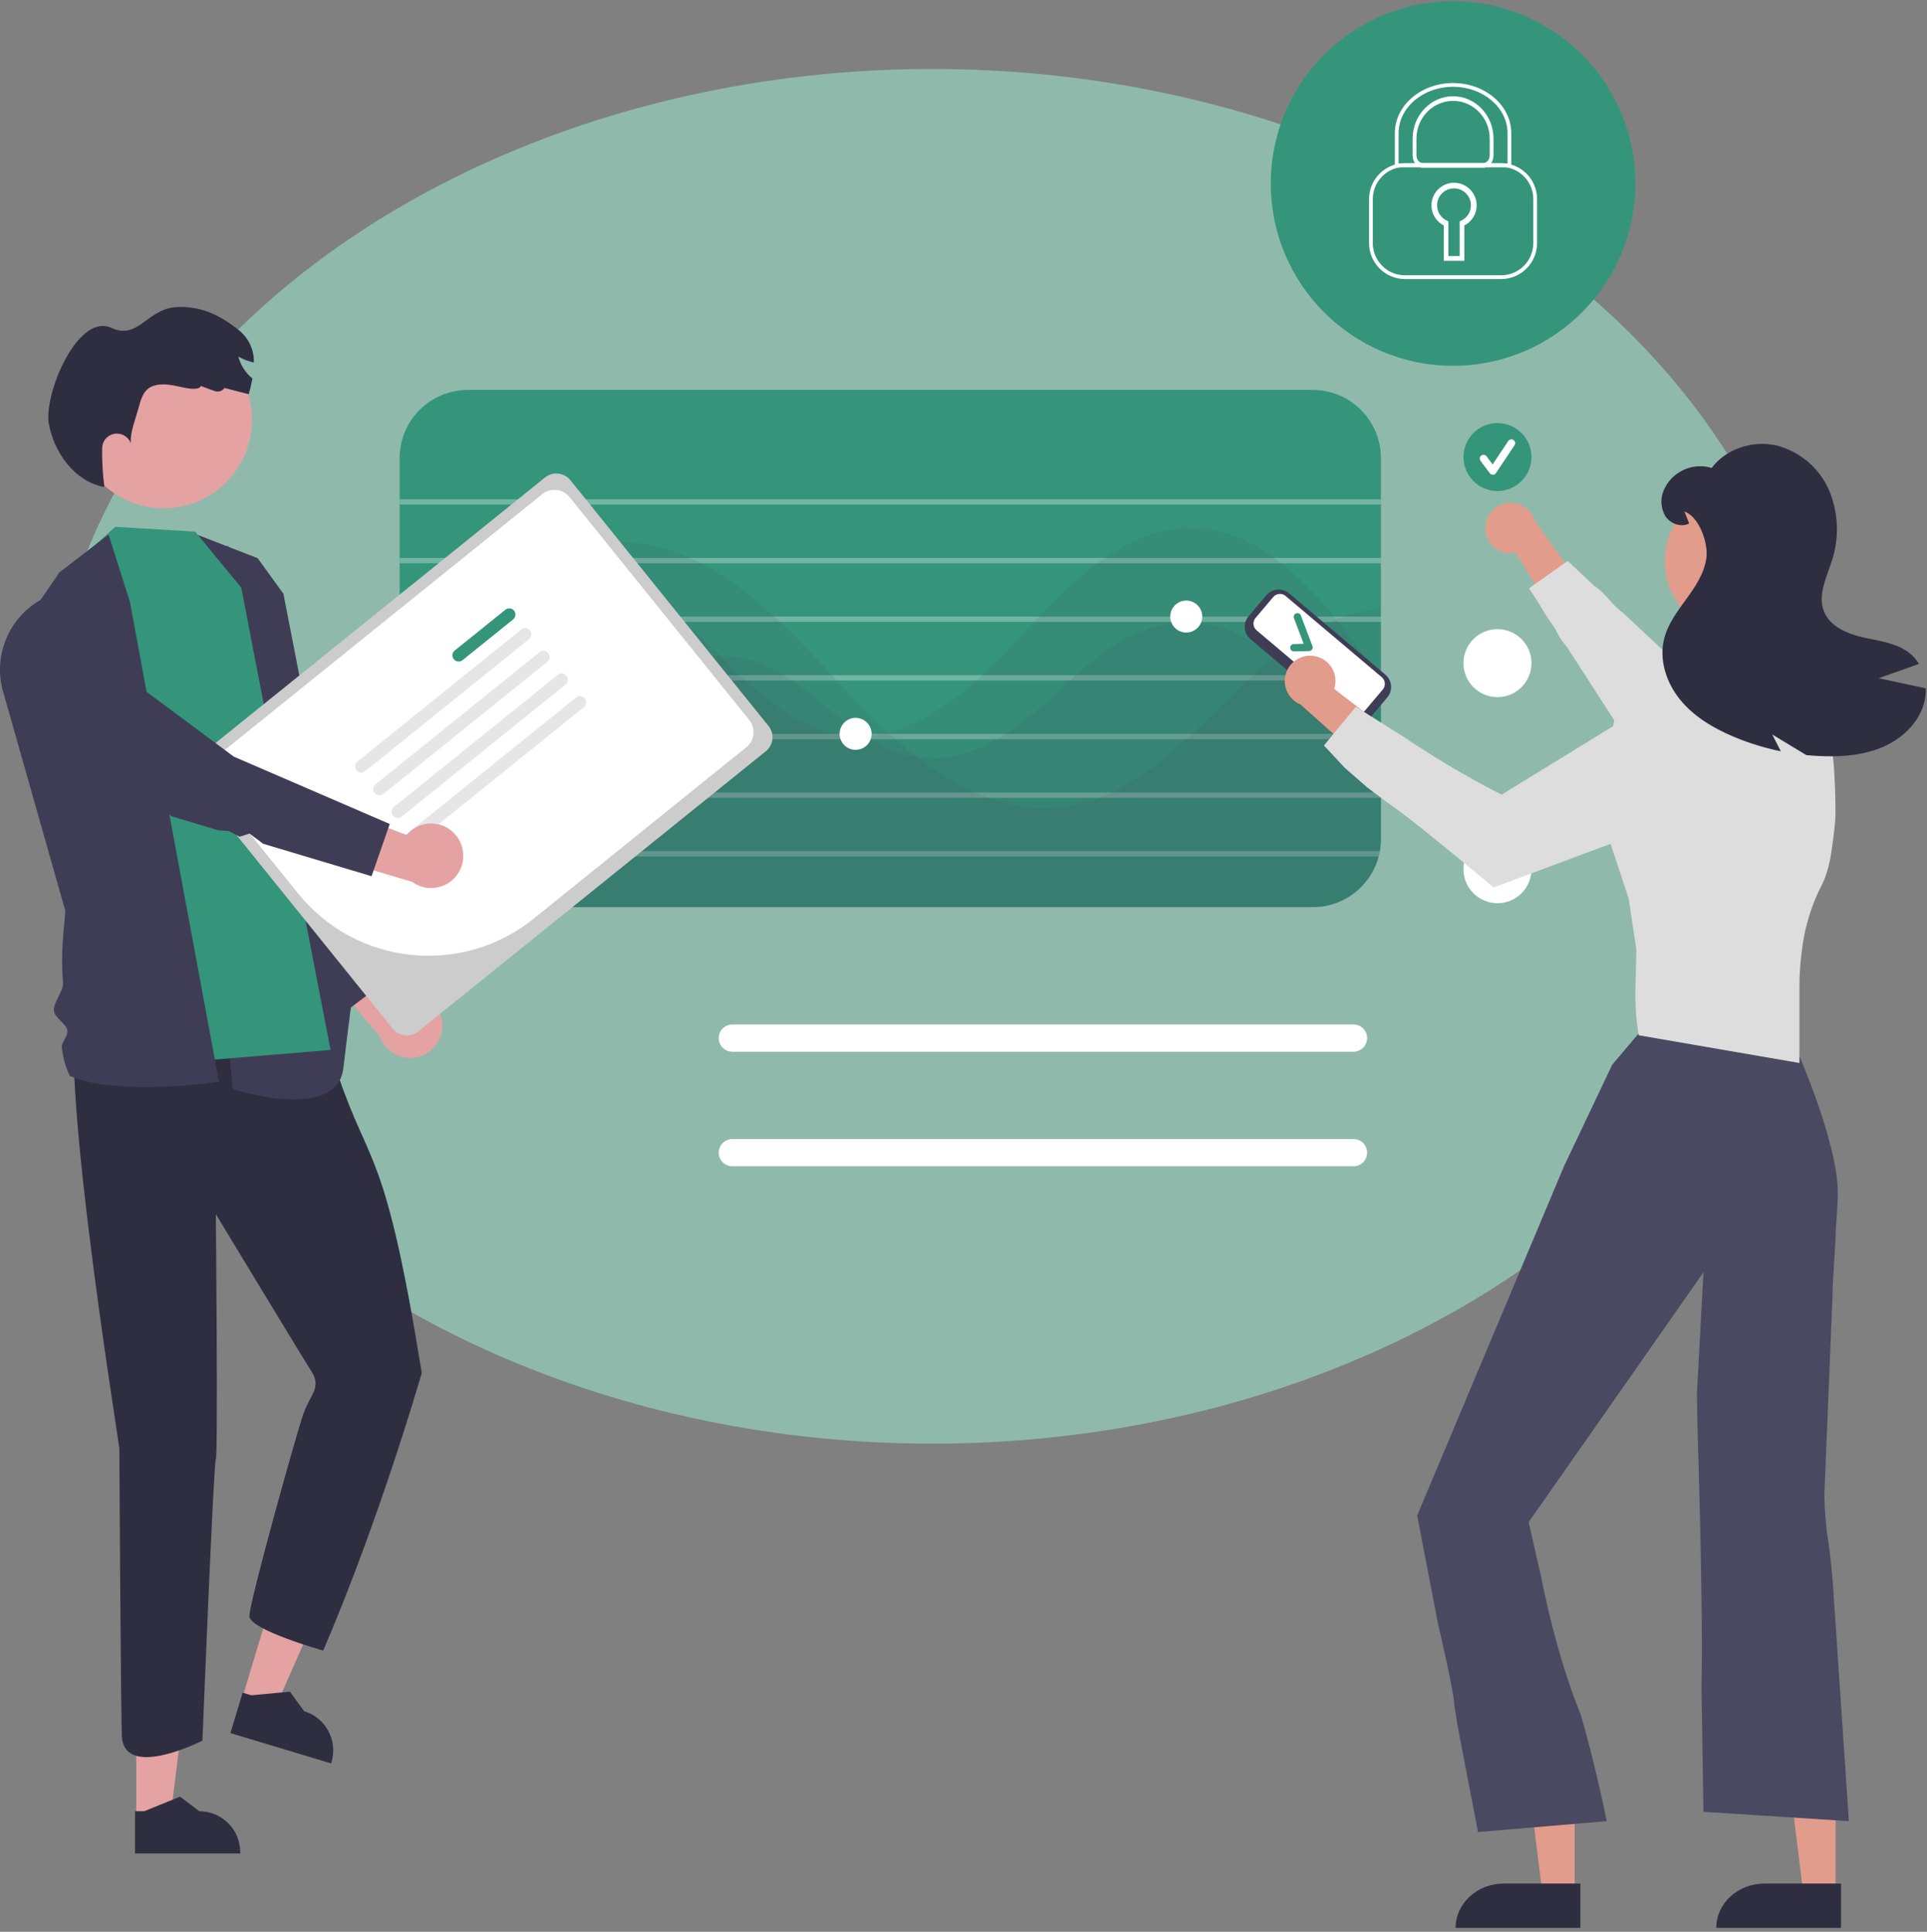 <svg width="370" height="371" viewBox="0 0 370 371" fill="none" xmlns="http://www.w3.org/2000/svg">
<rect x="0" y="0" width="370" height="371" fill="#808080" stroke="none"/>
<ellipse cx="179" cy="145.249" rx="170" ry="132" fill="#96D3BE" fill-opacity="0.7"/>
<path d="M252.08 74.89H89.799C86.336 74.896 83.016 76.274 80.567 78.723C78.118 81.172 76.739 84.492 76.733 87.956V161.15C76.732 161.926 76.804 162.701 76.948 163.464C77 163.812 77.082 164.15 77.163 164.488C77.907 167.273 79.548 169.736 81.832 171.494C84.116 173.253 86.917 174.209 89.799 174.216H252.08C252.346 174.216 252.612 174.205 252.868 174.185H253.052V174.175C253.104 174.176 253.155 174.173 253.206 174.164C253.257 174.164 253.319 174.154 253.37 174.154C253.387 174.156 253.405 174.152 253.421 174.144C253.534 174.134 253.646 174.123 253.749 174.113C253.933 174.083 254.117 174.062 254.291 174.031C254.314 174.023 254.339 174.019 254.363 174.021C254.395 174.005 254.43 173.998 254.465 174.001C254.469 173.997 254.474 173.994 254.48 173.992C254.485 173.99 254.491 173.99 254.496 173.99C254.609 173.97 254.721 173.949 254.834 173.919C254.897 173.91 254.958 173.896 255.018 173.878C255.244 173.827 255.469 173.775 255.684 173.704C255.786 173.673 255.879 173.652 255.981 173.622C256.114 173.581 256.257 173.53 256.391 173.478C256.46 173.459 256.529 173.435 256.595 173.407C256.603 173.407 256.611 173.405 256.618 173.401C256.625 173.398 256.631 173.393 256.636 173.386C256.932 173.282 257.223 173.162 257.507 173.028C257.752 172.915 257.988 172.792 258.223 172.669C258.316 172.629 258.398 172.577 258.49 172.526C258.512 172.516 258.533 172.502 258.551 172.485C258.787 172.342 259.022 172.198 259.247 172.065C259.258 172.055 259.258 172.045 259.268 172.045C259.269 172.045 259.271 172.045 259.272 172.044C259.273 172.044 259.274 172.043 259.275 172.042C259.276 172.041 259.277 172.04 259.277 172.039C259.278 172.037 259.278 172.036 259.278 172.035C259.519 171.884 259.751 171.719 259.975 171.543H259.985C260.046 171.492 260.097 171.451 260.149 171.41C260.22 171.359 260.292 171.297 260.353 171.246C260.476 171.144 260.599 171.041 260.712 170.939C260.781 170.886 260.846 170.828 260.906 170.765C261.08 170.611 261.244 170.447 261.408 170.284C261.495 170.2 261.578 170.111 261.654 170.017C261.781 169.895 261.901 169.765 262.012 169.628C262.115 169.495 262.227 169.362 262.33 169.229C262.451 169.089 262.564 168.942 262.668 168.789C262.852 168.543 263.016 168.297 263.18 168.031C263.313 167.816 263.446 167.59 263.569 167.365C263.63 167.253 263.692 167.13 263.753 167.007C263.763 167.007 263.763 166.997 263.763 166.986C263.876 166.771 263.978 166.556 264.07 166.331C264.111 166.239 264.152 166.157 264.183 166.065C264.265 165.891 264.326 165.706 264.398 165.522C264.511 165.184 264.623 164.836 264.716 164.488C264.797 164.15 264.879 163.812 264.93 163.464C265.075 162.701 265.147 161.926 265.146 161.15V87.956C265.14 84.492 263.761 81.172 261.312 78.723C258.863 76.274 255.543 74.896 252.08 74.89Z" fill="#34957B"/>
<path opacity="0.3" d="M265.146 95.881H76.733V96.905H265.146V95.881Z" fill="white"/>
<path opacity="0.3" d="M265.146 107.145H76.733V108.169H265.146V107.145Z" fill="white"/>
<path opacity="0.3" d="M265.146 118.408H76.733V119.432H265.146V118.408Z" fill="white"/>
<path opacity="0.3" d="M265.146 129.672H76.733V130.696H265.146V129.672Z" fill="white"/>
<path opacity="0.3" d="M265.146 140.936H76.733V141.96H265.146V140.936Z" fill="white"/>
<path opacity="0.3" d="M265.146 152.2H76.733V153.224H265.146V152.2Z" fill="white"/>
<path opacity="0.3" d="M264.93 163.463C264.879 163.811 264.797 164.149 264.716 164.487H76.877C76.815 164.149 76.774 163.807 76.754 163.463H264.93Z" fill="white"/>
<g opacity="0.1">
<path d="M265.146 145.298V161.15C265.147 161.926 265.075 162.701 264.93 163.464C264.879 163.812 264.797 164.15 264.716 164.488C264.623 164.836 264.511 165.184 264.398 165.522C264.326 165.706 264.265 165.891 264.183 166.065C264.152 166.157 264.111 166.239 264.07 166.331C263.978 166.556 263.876 166.771 263.763 166.986C263.763 166.996 263.763 167.007 263.753 167.007C263.692 167.13 263.63 167.252 263.569 167.365C263.446 167.59 263.313 167.816 263.18 168.031C263.016 168.297 262.852 168.543 262.668 168.788C262.564 168.942 262.451 169.089 262.33 169.229C262.227 169.362 262.115 169.495 262.012 169.628C261.901 169.765 261.781 169.895 261.654 170.017C261.578 170.111 261.495 170.2 261.408 170.283C261.244 170.447 261.08 170.611 260.906 170.765C260.846 170.828 260.781 170.886 260.712 170.939C260.599 171.041 260.476 171.144 260.353 171.246C260.292 171.297 260.22 171.359 260.149 171.41C260.097 171.451 260.046 171.492 259.985 171.543H259.974C259.751 171.719 259.519 171.883 259.278 172.034C259.278 172.036 259.278 172.037 259.277 172.038C259.277 172.04 259.276 172.041 259.275 172.042C259.274 172.043 259.273 172.043 259.272 172.044C259.271 172.044 259.269 172.045 259.268 172.045C259.258 172.045 259.258 172.055 259.247 172.065C259.104 172.168 258.951 172.26 258.797 172.352C258.715 172.403 258.633 172.444 258.551 172.485C258.533 172.502 258.512 172.516 258.49 172.526C258.398 172.577 258.316 172.628 258.223 172.669C257.988 172.792 257.752 172.915 257.507 173.028C257.223 173.162 256.932 173.282 256.636 173.386C256.631 173.392 256.625 173.397 256.618 173.401C256.611 173.404 256.603 173.406 256.595 173.406C256.529 173.435 256.46 173.459 256.391 173.478C256.257 173.529 256.114 173.581 255.981 173.622C255.879 173.652 255.786 173.673 255.684 173.703C255.469 173.775 255.244 173.826 255.018 173.878C254.958 173.896 254.897 173.91 254.834 173.918C254.721 173.949 254.609 173.97 254.496 173.99C254.491 173.989 254.485 173.99 254.48 173.992C254.474 173.994 254.469 173.997 254.465 174C254.43 173.998 254.395 174.005 254.363 174.021C254.339 174.019 254.314 174.023 254.291 174.031C254.117 174.062 253.933 174.082 253.749 174.113C253.646 174.123 253.534 174.134 253.421 174.144C253.405 174.152 253.387 174.156 253.37 174.154C253.257 174.164 253.155 174.174 253.052 174.185H253.032C252.919 174.195 252.807 174.195 252.694 174.205C252.489 174.215 252.284 174.215 252.08 174.215H89.799C86.917 174.209 84.116 173.253 81.832 171.494C79.548 169.736 77.907 167.273 77.163 164.488H76.877C76.815 164.149 76.774 163.807 76.754 163.464C76.744 163.269 76.733 163.064 76.733 162.87V145.012C78.883 145.075 81.014 145.423 83.072 146.046C88.642 147.746 94.059 150.623 99.875 150.623C100.336 150.623 100.817 150.603 101.288 150.562C107.412 150.05 112.173 146.251 116.136 141.96C116.454 141.622 116.771 141.284 117.068 140.936C117.815 140.107 118.532 139.257 119.229 138.417C121.453 135.608 123.946 133.022 126.673 130.696C127.113 130.338 127.554 130 128.004 129.672C130.648 127.701 133.761 126.455 137.036 126.058C137.455 126.017 137.875 125.986 138.295 125.976C142.678 125.843 146.794 127.42 150.542 129.672C151.085 130 151.627 130.338 152.15 130.696C153.941 131.911 155.668 133.22 157.321 134.618C159.873 136.86 162.538 138.969 165.308 140.936C165.512 141.08 165.717 141.223 165.922 141.346C166.239 141.561 166.567 141.766 166.895 141.96C169.7 143.763 172.854 144.953 176.152 145.452C176.264 145.472 176.387 145.493 176.51 145.503C181.845 146.128 186.811 144.551 191.347 141.96C191.911 141.632 192.484 141.295 193.037 140.936C196.58 138.581 199.902 135.908 202.959 132.949C203.758 132.202 204.567 131.444 205.407 130.696C205.786 130.358 206.164 130.01 206.554 129.672C212.636 124.327 219.65 119.433 227.934 119.433C228.282 119.433 228.641 119.443 228.999 119.463C234.959 119.75 240.191 122.638 244.584 126.303C245.86 127.362 247.08 128.487 248.24 129.672C248.291 129.724 248.332 129.765 248.383 129.816C248.67 130.102 248.956 130.399 249.223 130.696C252.499 134.127 255.52 137.793 259.084 140.936C259.473 141.295 259.872 141.632 260.282 141.96C261.51 142.98 262.811 143.911 264.173 144.745C264.49 144.94 264.818 145.124 265.146 145.298Z" fill="#3F3D56"/>
</g>
<g opacity="0.1">
<path d="M265.146 129.826V161.149C265.147 161.926 265.075 162.7 264.93 163.463C264.879 163.811 264.797 164.149 264.716 164.487C264.623 164.835 264.511 165.184 264.398 165.522C264.326 165.706 264.265 165.89 264.183 166.064C264.152 166.156 264.111 166.238 264.07 166.33C263.978 166.556 263.876 166.771 263.763 166.986C263.763 166.996 263.763 167.006 263.753 167.006C263.692 167.129 263.63 167.252 263.569 167.365C263.446 167.59 263.313 167.815 263.18 168.03C263.016 168.296 262.852 168.542 262.668 168.788C262.564 168.941 262.451 169.089 262.33 169.228C262.227 169.361 262.115 169.495 262.012 169.628C261.901 169.765 261.781 169.895 261.654 170.017C261.578 170.111 261.495 170.199 261.408 170.283C261.244 170.447 261.08 170.611 260.906 170.764C260.846 170.828 260.781 170.886 260.712 170.938C260.599 171.041 260.476 171.143 260.353 171.246C260.292 171.297 260.22 171.358 260.149 171.409C260.097 171.45 260.046 171.491 259.985 171.543H259.974C259.751 171.719 259.519 171.883 259.278 172.034C259.278 172.035 259.278 172.037 259.277 172.038C259.277 172.039 259.276 172.04 259.275 172.041C259.274 172.042 259.273 172.043 259.272 172.044C259.271 172.044 259.269 172.044 259.268 172.044C259.258 172.044 259.258 172.055 259.247 172.065C259.104 172.167 258.951 172.259 258.797 172.351C258.715 172.403 258.633 172.444 258.551 172.485C258.533 172.502 258.512 172.516 258.49 172.526C258.398 172.577 258.316 172.628 258.223 172.669C257.988 172.792 257.752 172.915 257.507 173.027C257.223 173.162 256.932 173.281 256.636 173.386C256.631 173.392 256.625 173.397 256.618 173.401C256.611 173.404 256.603 173.406 256.595 173.406C256.529 173.435 256.46 173.459 256.391 173.478C256.257 173.529 256.114 173.58 255.981 173.621C255.879 173.652 255.786 173.672 255.684 173.703C255.469 173.775 255.244 173.826 255.018 173.877C254.958 173.896 254.897 173.909 254.834 173.918C254.721 173.949 254.609 173.969 254.496 173.99C254.491 173.989 254.485 173.99 254.48 173.991C254.474 173.993 254.469 173.996 254.465 174C254.43 173.998 254.395 174.005 254.363 174.021C254.339 174.019 254.314 174.022 254.291 174.031C254.117 174.061 253.933 174.082 253.749 174.113C253.646 174.123 253.534 174.133 253.421 174.143C253.405 174.152 253.387 174.155 253.37 174.154C253.319 174.154 253.257 174.164 253.206 174.164C253.155 174.172 253.104 174.176 253.052 174.174C253.009 174.183 252.964 174.186 252.919 174.184H252.868C252.817 174.195 252.755 174.195 252.694 174.205C252.489 174.215 252.284 174.215 252.08 174.215H89.799C86.917 174.209 84.116 173.252 81.832 171.494C79.548 169.735 77.907 167.273 77.163 164.487C77.082 164.149 77 163.811 76.948 163.463C76.804 162.7 76.732 161.925 76.733 161.149V142.912C77.092 142.605 77.44 142.287 77.788 141.96C78.147 141.622 78.495 141.284 78.843 140.936C81.893 137.761 84.671 134.336 87.147 130.696C87.229 130.583 87.311 130.481 87.383 130.368C87.547 130.133 87.71 129.908 87.885 129.672C90.368 126.037 93.145 122.613 96.189 119.432C96.537 119.084 96.885 118.746 97.244 118.408C101.053 114.824 105.395 112.152 110.514 111.517C117.57 110.636 124.133 113.903 129.939 118.408C130.369 118.746 130.789 119.084 131.209 119.432C133.196 121.05 135.08 122.811 136.861 124.562C137.332 125.033 137.814 125.504 138.295 125.976C139.534 127.214 140.804 128.454 142.084 129.672C142.452 130.02 142.811 130.358 143.179 130.696C148.299 135.437 153.839 139.605 160.423 140.936C160.874 141.028 161.335 141.11 161.795 141.171C164.283 141.503 166.808 141.423 169.27 140.936C169.68 140.864 170.079 140.772 170.489 140.67C176.653 139.144 182.367 135.304 187.538 130.696C187.907 130.358 188.286 130.02 188.654 129.672C191.296 127.225 193.805 124.603 196.15 122.023C196.928 121.163 197.727 120.292 198.525 119.432C198.853 119.094 199.171 118.756 199.488 118.408C202.915 114.674 206.664 111.247 210.69 108.168C211.172 107.81 211.653 107.472 212.134 107.145C217.551 103.448 223.47 101.072 229.972 101.451C235.338 101.758 240.242 103.97 244.656 107.145C245.106 107.472 245.557 107.81 246.007 108.168C249.366 110.867 252.431 113.911 255.152 117.251C255.469 117.63 255.786 118.019 256.104 118.408C256.268 118.603 256.421 118.808 256.585 119.002L256.923 119.432C259.637 122.822 262.248 126.344 265.023 129.672L265.146 129.826Z" fill="#3F3D56"/>
</g>
<g opacity="0.1">
<path d="M265.146 116.893V161.149C265.147 161.926 265.075 162.701 264.93 163.464C264.879 163.812 264.797 164.15 264.716 164.488C264.623 164.836 264.511 165.184 264.398 165.522C264.326 165.706 264.265 165.89 264.183 166.064C264.152 166.157 264.111 166.239 264.07 166.331C263.978 166.556 263.876 166.771 263.763 166.986C263.763 166.996 263.763 167.007 263.753 167.007C263.692 167.129 263.63 167.252 263.569 167.365C263.446 167.59 263.313 167.816 263.18 168.031C263.016 168.297 262.852 168.543 262.668 168.788C262.564 168.942 262.451 169.089 262.33 169.229C262.227 169.362 262.115 169.495 262.012 169.628C261.901 169.765 261.781 169.895 261.654 170.017C261.578 170.111 261.495 170.2 261.408 170.283C261.244 170.447 261.08 170.611 260.906 170.765C260.846 170.828 260.781 170.886 260.712 170.939C260.599 171.041 260.476 171.143 260.353 171.246C260.292 171.297 260.22 171.358 260.149 171.41C260.097 171.451 260.046 171.492 259.985 171.543H259.974C259.751 171.719 259.519 171.883 259.278 172.034C259.278 172.036 259.278 172.037 259.277 172.038C259.277 172.04 259.276 172.041 259.275 172.042C259.274 172.043 259.273 172.043 259.272 172.044C259.271 172.044 259.269 172.045 259.268 172.045C259.258 172.045 259.258 172.055 259.247 172.065C259.104 172.167 258.951 172.26 258.797 172.352C258.715 172.403 258.633 172.444 258.551 172.485C258.533 172.502 258.512 172.516 258.49 172.526C258.398 172.577 258.316 172.628 258.223 172.669C257.988 172.792 257.752 172.915 257.507 173.028C257.223 173.162 256.932 173.281 256.636 173.386C256.631 173.392 256.625 173.397 256.618 173.401C256.611 173.404 256.603 173.406 256.595 173.406C256.529 173.435 256.46 173.459 256.391 173.478C256.257 173.529 256.114 173.581 255.981 173.621C255.879 173.652 255.786 173.673 255.684 173.703C255.469 173.775 255.244 173.826 255.018 173.877C254.958 173.896 254.897 173.91 254.834 173.918C254.721 173.949 254.609 173.97 254.496 173.99C254.491 173.989 254.485 173.99 254.48 173.992C254.474 173.993 254.469 173.996 254.465 174C254.43 173.998 254.395 174.005 254.363 174.021C254.339 174.019 254.314 174.023 254.291 174.031C254.117 174.062 253.933 174.082 253.749 174.113C253.646 174.123 253.534 174.133 253.421 174.144C253.405 174.152 253.387 174.155 253.37 174.154C253.319 174.154 253.257 174.164 253.206 174.164C253.155 174.173 253.104 174.176 253.052 174.174C253.047 174.18 253.04 174.183 253.032 174.185H252.868C252.612 174.205 252.346 174.215 252.08 174.215H89.799C86.917 174.209 84.116 173.252 81.832 171.494C79.548 169.735 77.907 167.273 77.163 164.487C77.082 164.15 77 163.812 76.948 163.464C76.804 162.701 76.732 161.926 76.733 161.149V134.71C77.768 133.369 78.805 132.031 79.846 130.696C80.112 130.348 80.379 130.01 80.645 129.672C82.048 127.87 83.461 126.088 84.915 124.348C86.308 122.679 87.772 121.03 89.298 119.433C89.625 119.095 89.953 118.746 90.291 118.409C94.175 114.361 98.637 110.911 103.531 108.169C104.197 107.8 104.872 107.462 105.558 107.145C109.192 105.41 113.122 104.385 117.14 104.124C122.41 103.861 127.664 104.898 132.438 107.145C133.155 107.452 133.861 107.8 134.558 108.169C139.565 110.749 144.265 114.364 148.668 118.409C149.047 118.736 149.405 119.084 149.774 119.433C153.266 122.709 156.573 126.222 159.727 129.672C159.962 129.928 160.198 130.195 160.433 130.451C160.505 130.532 160.587 130.614 160.659 130.696C163.731 134.075 167.007 137.496 170.489 140.67C170.581 140.762 170.684 140.844 170.786 140.936C171.165 141.284 171.544 141.622 171.933 141.96C173.305 143.179 174.718 144.346 176.152 145.452C179.549 148.128 183.251 150.393 187.18 152.2C188.009 152.579 188.849 152.917 189.699 153.224C194.381 155.012 199.433 155.61 204.403 154.965C206.686 154.649 208.923 154.064 211.069 153.224C211.888 152.917 212.687 152.568 213.476 152.2C218.667 149.742 223.357 146.025 227.801 141.96C228.17 141.622 228.538 141.284 228.907 140.936C231.436 138.56 233.894 136.093 236.321 133.707C237.345 132.703 238.389 131.69 239.464 130.696C239.833 130.358 240.212 130.02 240.591 129.672C241.881 128.515 243.212 127.379 244.584 126.303C247.938 123.559 251.627 121.25 255.561 119.433C255.899 119.279 256.247 119.136 256.585 119.002C257.107 118.787 257.63 118.593 258.152 118.409C260.407 117.6 262.758 117.091 265.146 116.893Z" fill="#3F3D56"/>
</g>
<path d="M117.181 110.217C118.878 110.217 120.253 108.841 120.253 107.145C120.253 105.448 118.878 104.073 117.181 104.073C115.485 104.073 114.109 105.448 114.109 107.145C114.109 108.841 115.485 110.217 117.181 110.217Z" fill="white"/>
<path d="M164.284 144.008C165.98 144.008 167.356 142.633 167.356 140.936C167.356 139.24 165.98 137.864 164.284 137.864C162.587 137.864 161.212 139.24 161.212 140.936C161.212 142.633 162.587 144.008 164.284 144.008Z" fill="white"/>
<path d="M227.77 121.48C229.467 121.48 230.842 120.105 230.842 118.408C230.842 116.712 229.467 115.336 227.77 115.336C226.074 115.336 224.698 116.712 224.698 118.408C224.698 120.105 226.074 121.48 227.77 121.48Z" fill="white"/>
<path d="M287.527 133.881C291.132 133.881 294.054 130.959 294.054 127.354C294.054 123.749 291.132 120.827 287.527 120.827C283.922 120.827 281 123.749 281 127.354C281 130.959 283.922 133.881 287.527 133.881Z" fill="white"/>
<path d="M286.636 130.751C286.523 130.751 286.412 130.725 286.311 130.675C286.211 130.624 286.123 130.551 286.055 130.461L284.275 128.086C284.217 128.01 284.176 127.923 284.152 127.831C284.128 127.739 284.123 127.642 284.136 127.548C284.15 127.453 284.182 127.363 284.23 127.28C284.279 127.198 284.343 127.127 284.419 127.069C284.496 127.012 284.583 126.97 284.675 126.947C284.767 126.923 284.864 126.918 284.958 126.931C285.053 126.945 285.143 126.977 285.225 127.026C285.307 127.074 285.379 127.139 285.436 127.215L286.601 128.768L289.593 124.28C289.7 124.12 289.866 124.009 290.055 123.971C290.244 123.933 290.44 123.972 290.6 124.079C290.761 124.186 290.872 124.352 290.91 124.541C290.947 124.73 290.908 124.926 290.802 125.086L287.24 130.428C287.176 130.525 287.089 130.604 286.988 130.66C286.886 130.717 286.772 130.748 286.656 130.751L286.636 130.751Z" fill="white"/>
<path d="M287.527 173.459C291.132 173.459 294.054 170.537 294.054 166.932C294.054 163.328 291.132 160.405 287.527 160.405C283.922 160.405 281 163.328 281 166.932C281 170.537 283.922 173.459 287.527 173.459Z" fill="white"/>
<path d="M286.636 170.329C286.523 170.329 286.412 170.303 286.311 170.253C286.211 170.202 286.123 170.129 286.055 170.039L284.275 167.665C284.217 167.588 284.176 167.501 284.152 167.409C284.128 167.317 284.123 167.22 284.136 167.126C284.15 167.032 284.182 166.941 284.23 166.859C284.279 166.776 284.343 166.705 284.419 166.647C284.496 166.59 284.583 166.549 284.675 166.525C284.767 166.501 284.864 166.496 284.958 166.51C285.053 166.523 285.143 166.555 285.225 166.604C285.307 166.653 285.379 166.717 285.436 166.793L286.601 168.347L289.593 163.858C289.646 163.779 289.714 163.711 289.794 163.658C289.873 163.605 289.962 163.568 290.055 163.549C290.149 163.531 290.245 163.53 290.338 163.549C290.432 163.567 290.521 163.604 290.6 163.657C290.68 163.71 290.748 163.778 290.801 163.857C290.854 163.936 290.891 164.025 290.909 164.119C290.928 164.212 290.928 164.309 290.91 164.402C290.891 164.496 290.855 164.585 290.802 164.664L287.24 170.006C287.176 170.103 287.089 170.182 286.988 170.239C286.886 170.295 286.772 170.326 286.656 170.329L286.636 170.329Z" fill="white"/>
<path d="M287.527 94.303C291.132 94.303 294.054 91.381 294.054 87.776C294.054 84.171 291.132 81.249 287.527 81.249C283.922 81.249 281 84.171 281 87.776C281 91.381 283.922 94.303 287.527 94.303Z" fill="#34957B"/>
<path d="M286.636 91.173C286.523 91.173 286.412 91.147 286.311 91.096C286.211 91.046 286.123 90.973 286.055 90.883L284.275 88.508C284.217 88.432 284.176 88.345 284.152 88.253C284.128 88.16 284.123 88.064 284.136 87.97C284.15 87.875 284.182 87.784 284.23 87.702C284.279 87.62 284.343 87.548 284.419 87.491C284.496 87.434 284.583 87.392 284.675 87.369C284.767 87.345 284.864 87.34 284.958 87.353C285.053 87.367 285.143 87.399 285.225 87.448C285.307 87.496 285.379 87.561 285.436 87.637L286.601 89.19L289.593 84.702C289.646 84.623 289.714 84.555 289.794 84.502C289.873 84.449 289.962 84.412 290.055 84.393C290.149 84.374 290.245 84.374 290.338 84.393C290.432 84.411 290.521 84.448 290.6 84.501C290.68 84.554 290.748 84.622 290.801 84.701C290.854 84.78 290.891 84.869 290.91 84.963C290.928 85.056 290.928 85.152 290.91 85.246C290.891 85.339 290.855 85.428 290.802 85.508L287.24 90.85C287.176 90.946 287.089 91.026 286.988 91.082C286.886 91.139 286.772 91.17 286.656 91.173L286.636 91.173Z" fill="white"/>
<path d="M259.888 196.749H140.61C139.917 196.75 139.253 197.026 138.764 197.516C138.275 198.006 138 198.67 138 199.363C138 200.055 138.275 200.719 138.764 201.209C139.253 201.699 139.917 201.975 140.61 201.976H259.888C260.231 201.977 260.571 201.91 260.889 201.778C261.207 201.647 261.495 201.455 261.738 201.212C261.981 200.969 262.174 200.681 262.306 200.364C262.437 200.046 262.505 199.706 262.505 199.363C262.505 199.019 262.437 198.679 262.306 198.362C262.174 198.044 261.981 197.756 261.738 197.513C261.495 197.27 261.207 197.078 260.889 196.947C260.571 196.816 260.231 196.749 259.888 196.749Z" fill="white"/>
<path d="M259.888 218.749H140.61C139.917 218.75 139.253 219.026 138.764 219.516C138.275 220.006 138 220.67 138 221.363C138 222.055 138.275 222.719 138.764 223.209C139.253 223.699 139.917 223.975 140.61 223.976H259.888C260.581 223.976 261.246 223.701 261.736 223.211C262.226 222.721 262.501 222.056 262.501 221.363C262.501 220.669 262.226 220.005 261.736 219.515C261.246 219.024 260.581 218.749 259.888 218.749Z" fill="white"/>
<path d="M285.192 101.608C285.218 102.315 285.399 103.007 285.722 103.637C286.044 104.266 286.501 104.817 287.06 105.251C287.619 105.685 288.266 105.991 288.955 106.148C289.645 106.305 290.361 106.308 291.052 106.158L300.002 120.84L303.811 112.758L294.728 100.054C294.4 98.91 293.662 97.925 292.656 97.288C291.65 96.65 290.446 96.404 289.27 96.596C288.095 96.787 287.03 97.403 286.279 98.327C285.527 99.251 285.14 100.418 285.192 101.608Z" fill="#E29C8B"/>
<path d="M352.353 143.686L321.511 126.956L311.782 117.829C311.782 117.829 310.633 117.098 309.11 115.322C307.095 112.972 306.23 112.62 306.23 112.62L301.008 107.721L293.587 112.972L295.735 116.301C295.735 116.301 296.258 117.364 298.606 120.752C299.453 122.688 300.871 124.262 300.871 124.262L318.892 152.198L352.353 143.686Z" fill="#DDDDDD"/>
<path d="M352.45 363.115H346.186L343.205 338.955H352.45V363.115Z" fill="#E29C8B"/>
<path d="M302.351 363.115H296.087L293.106 338.955H302.351V363.115Z" fill="#E29C8B"/>
<path d="M314.917 198.143L309.567 204.466L300.325 223.922L277.039 279.327L272.114 291.044L276.091 311.758C276.091 311.758 279.223 325.003 279.223 327.392C280.022 332.716 280.803 336.299 280.803 336.299L283.788 351.844L308.5 349.749C308.5 349.749 306.347 338.916 303.5 329.249C298.628 317.354 296 303.249 296 303.249L293.516 292.329L327.077 244.339L325.825 267.577L325.925 274.016C325.925 274.016 327.077 308.758 326.704 324.018C326.844 332.982 326.816 331.189 326.816 331.189L327.077 347.953L355 349.749L352 305.249C352 305.249 351.713 300.313 351 295.749C350.297 291.249 350.297 286.93 350.297 286.93L351.84 249.389C351.84 249.389 351.84 247.267 352.194 242.035C352.505 237.451 352.505 235.592 352.505 235.592C352.505 235.592 352.952 231.149 352.856 228.299C352.544 219.052 345.505 202.813 345.505 202.813L314.917 198.143Z" fill="#4A4962"/>
<path d="M346.29 180.389C346.29 180.389 347.103 175.129 349.695 170.175C351.312 167.084 351.663 163.436 351.894 161.819C352.427 158.092 352.427 156.495 352.427 156.495C352.427 130.23 346.29 131.739 346.29 131.739L343.858 125.913L328.293 125.426L318.322 134.911L310.053 137.829L306.815 154.654L312.729 172.607L314.188 182.335C314.188 187.64 313.562 192.165 314.627 198.82L345.506 204.144C345.506 192.964 345.506 195.429 345.506 189.237C345.506 184.712 346.29 180.389 346.29 180.389Z" fill="#DDDDDD"/>
<path d="M334.064 122.161C342.033 122.161 348.493 115.701 348.493 107.732C348.493 99.763 342.033 93.303 334.064 93.303C326.095 93.303 319.635 99.763 319.635 107.732C319.635 115.701 326.095 122.161 334.064 122.161Z" fill="#E29C8B"/>
<path d="M258.573 138.346L240.105 122.75C239.474 122.216 239.081 121.453 239.011 120.629C238.942 119.805 239.202 118.987 239.735 118.354L243.134 114.329C243.668 113.698 244.431 113.305 245.255 113.235C246.079 113.166 246.897 113.426 247.529 113.959L265.997 129.555C266.628 130.089 267.022 130.852 267.091 131.676C267.161 132.5 266.9 133.318 266.367 133.95L262.968 137.975C262.434 138.606 261.671 139 260.847 139.069C260.023 139.139 259.205 138.879 258.573 138.346Z" fill="#3F3D56"/>
<path d="M241.074 118.679C240.786 119.019 240.646 119.46 240.684 119.904C240.721 120.348 240.933 120.759 241.273 121.047L259.741 136.643C260.082 136.93 260.522 137.07 260.967 137.033C261.411 136.996 261.822 136.783 262.11 136.443L265.509 132.418C265.796 132.078 265.936 131.637 265.899 131.193C265.861 130.749 265.649 130.338 265.309 130.05L246.841 114.454C246.501 114.167 246.06 114.027 245.616 114.064C245.172 114.101 244.761 114.314 244.473 114.654L241.074 118.679Z" fill="white"/>
<path d="M251.916 124.741C251.852 124.831 251.768 124.904 251.67 124.956C251.573 125.007 251.465 125.036 251.355 125.038L248.453 125.105C248.36 125.107 248.267 125.091 248.18 125.057C248.093 125.023 248.014 124.973 247.946 124.908C247.879 124.844 247.825 124.767 247.787 124.682C247.749 124.596 247.729 124.504 247.727 124.411C247.725 124.318 247.741 124.225 247.775 124.138C247.808 124.051 247.859 123.972 247.923 123.904C247.988 123.837 248.065 123.783 248.15 123.745C248.235 123.708 248.327 123.687 248.42 123.685L250.319 123.641L248.449 118.709C248.383 118.533 248.389 118.338 248.467 118.166C248.544 117.995 248.686 117.861 248.862 117.795C249.038 117.728 249.233 117.734 249.405 117.811C249.576 117.888 249.71 118.03 249.777 118.205L252.002 124.077C252.042 124.183 252.057 124.297 252.044 124.41C252.031 124.523 251.991 124.631 251.927 124.725L251.916 124.741Z" fill="#34957B"/>
<path d="M252.288 125.981C252.987 126.084 253.656 126.339 254.247 126.728C254.838 127.117 255.336 127.631 255.706 128.234C256.077 128.837 256.311 129.513 256.391 130.216C256.472 130.919 256.398 131.63 256.174 132.301L269.796 142.794L261.347 145.702L249.706 135.292C248.604 134.841 247.706 134.001 247.181 132.931C246.657 131.862 246.543 130.638 246.861 129.49C247.18 128.342 247.908 127.351 248.908 126.705C249.908 126.058 251.11 125.8 252.288 125.981Z" fill="#E29C8B"/>
<path d="M323.207 131.169L288.33 152.613C288.33 152.613 282.418 149.709 274.964 145.049C270.782 142.434 269.64 141.588 269.64 141.588L260.324 135.732L254.201 143.185C254.201 143.185 255 143.984 258.194 147.445C260.324 149.308 262.453 151.171 262.453 151.171C262.453 151.171 264.067 152.437 268.576 155.697C273.084 158.956 286.789 170.434 286.789 170.434L329.712 154.426L323.207 131.169Z" fill="#DDDDDD"/>
<path d="M288.746 361.734H303.447V370.249H279.489C279.489 367.99 280.464 365.823 282.2 364.226C283.936 362.628 286.291 361.731 288.746 361.731V361.734Z" fill="#2F2E41"/>
<path d="M338.79 361.734H353.491V370.249H329.533C329.533 367.99 330.508 365.823 332.244 364.226C333.98 362.628 336.335 361.731 338.79 361.731V361.734Z" fill="#2F2E41"/>
<path d="M360.726 130.252C363.302 129.34 365.877 128.425 368.453 127.509C368.009 126.764 367.444 126.099 366.78 125.54C364.328 123.492 360.943 123.122 357.83 122.432C354.711 121.741 351.326 120.325 350.187 117.344C349.002 114.246 350.719 110.9 351.716 107.743C353.188 103.313 353.01 98.501 351.213 94.193C349.353 89.881 345.589 86.681 341.034 85.539C336.524 84.537 331.427 86.17 328.654 89.861C324.956 88.752 321.013 90.578 319.466 94.114C318.753 95.739 318.863 97.608 319.762 99.137C320.725 100.593 322.782 101.338 324.331 100.529L323.433 98.249C326.211 99.192 328.017 104.215 327.642 107.126C327.272 110.032 325.575 112.578 323.853 114.951C322.131 117.325 320.295 119.723 319.555 122.56C318.489 126.64 319.93 131.101 322.595 134.372C325.259 137.644 329.014 139.864 332.902 141.497C335.813 142.721 338.837 143.653 341.932 144.28C341.379 143.205 340.831 142.129 340.279 141.053L346.836 145.02C348.104 145.144 349.382 145.218 350.66 145.242C354.381 145.307 358.175 144.917 361.58 143.432C364.989 141.941 367.984 139.242 369.218 135.734C369.613 134.6 369.8 133.403 369.77 132.201C366.756 131.55 363.741 130.9 360.726 130.252Z" fill="#2F2E41"/>
<path d="M279 70.249C298.33 70.249 314 54.579 314 35.249C314 15.919 298.33 0.249 279 0.249C259.67 0.249 244 15.919 244 35.249C244 54.579 259.67 70.249 279 70.249Z" fill="#34957B"/>
<path d="M288.234 53.591H269.767C267.939 53.589 266.186 52.861 264.893 51.569C263.6 50.276 262.872 48.523 262.87 46.694V38.227C262.872 36.398 263.6 34.645 264.893 33.352C266.186 32.059 267.939 31.332 269.767 31.33H288.234C290.062 31.332 291.815 32.059 293.108 33.352C294.401 34.645 295.129 36.399 295.131 38.227V46.694C295.129 48.523 294.401 50.276 293.108 51.568C291.815 52.861 290.062 53.589 288.234 53.591ZM269.767 32.052C268.13 32.054 266.561 32.705 265.403 33.863C264.245 35.02 263.594 36.59 263.592 38.227V46.694C263.594 48.331 264.245 49.901 265.403 51.058C266.561 52.216 268.13 52.867 269.767 52.868H288.234C289.871 52.867 291.44 52.216 292.598 51.058C293.756 49.901 294.407 48.331 294.409 46.694V38.227C294.407 36.59 293.756 35.02 292.598 33.863C291.44 32.705 289.871 32.054 288.234 32.052L269.767 32.052Z" fill="white"/>
<path d="M290.178 32.148H267.821V25.571C267.821 20.264 272.836 15.946 279 15.946C285.163 15.946 290.178 20.264 290.178 25.571V32.148ZM268.543 31.426H289.456V25.571C289.456 20.662 284.765 16.668 279 16.668C273.234 16.668 268.543 20.662 268.543 25.571V31.426Z" fill="white"/>
<path d="M284.798 32.209H273.206C272.685 32.208 272.185 31.956 271.816 31.509C271.447 31.062 271.24 30.456 271.239 29.824V26.611C271.239 22.132 274.722 18.488 279.002 18.488C283.283 18.488 286.765 22.132 286.765 26.611V29.824C286.765 30.456 286.557 31.062 286.189 31.509C285.82 31.956 285.32 32.208 284.798 32.209ZM279.002 19.374C275.125 19.374 271.97 22.62 271.97 26.611V29.824C271.971 30.221 272.101 30.602 272.333 30.883C272.564 31.164 272.879 31.322 273.206 31.322H284.798C285.126 31.322 285.44 31.164 285.672 30.883C285.904 30.602 286.034 30.221 286.034 29.824V26.611C286.034 22.62 282.88 19.374 279.002 19.374Z" fill="white"/>
<path d="M283.531 39.441C283.531 38.669 283.326 37.912 282.936 37.246C282.547 36.58 281.987 36.03 281.314 35.652C280.641 35.275 279.879 35.083 279.108 35.098C278.337 35.112 277.583 35.333 276.925 35.735C276.267 36.138 275.728 36.709 275.364 37.389C274.999 38.069 274.823 38.834 274.853 39.605C274.883 40.376 275.117 41.125 275.533 41.775C275.949 42.425 276.53 42.953 277.217 43.304V50.095H281.163V43.304C281.875 42.941 282.474 42.388 282.891 41.706C283.309 41.024 283.53 40.24 283.531 39.441Z" fill="white"/>
<path d="M279.182 42.679C280.977 42.679 282.432 41.225 282.432 39.43C282.432 37.635 280.977 36.18 279.182 36.18C277.388 36.18 275.933 37.635 275.933 39.43C275.933 41.225 277.388 42.679 279.182 42.679Z" fill="#34957B"/>
<rect x="278.1" y="41.958" width="2.166" height="7.221" fill="#34957B"/>
<path d="M26.161 349.106H32.727L35.852 323.776L26.159 323.777L26.161 349.106Z" fill="#E5A2A2"/>
<path d="M25.929 355.957L46.123 355.956V355.7C46.123 351.36 42.604 347.841 38.263 347.84L34.574 345.042L27.691 347.841L25.929 347.841L25.929 355.957Z" fill="#2F2E41"/>
<path d="M46.439 326.343L52.727 328.237L63.029 304.888L53.749 302.09L46.439 326.343Z" fill="#E5A2A2"/>
<path d="M44.24 332.835L63.575 338.663L63.649 338.419C64.901 334.263 62.548 329.878 58.392 328.625L55.668 324.88L48.27 325.574L46.583 325.065L44.24 332.835Z" fill="#2F2E41"/>
<path d="M55.458 188.62C55.458 188.62 62.483 199.344 64.969 206.64C71.06 224.521 73.973 220.231 80.987 263.706C71.47 295.819 62.045 316.989 62.045 316.989C62.045 316.989 47.881 313.005 47.881 310.349C47.881 307.694 56.918 275.308 58.246 271.545C59.574 267.783 61.787 266.455 59.795 263.357C57.803 260.258 41.442 233.171 41.442 233.171C41.442 233.171 41.884 279.34 41.442 280.226C40.999 281.111 38.87 334.277 38.87 334.277C38.87 334.277 24.304 341.733 23.421 333.787C23.2 331.796 22.92 279.109 22.92 278.224C22.92 277.338 9.436 194.849 15.854 191.529C22.272 188.209 55.458 188.62 55.458 188.62Z" fill="#2F2E41"/>
<path d="M84.894 196.263C84.519 192.884 81.477 190.449 78.099 190.824C77.739 190.864 77.382 190.936 77.035 191.038L64.309 173.251L60.233 183.86L72.943 199.125C74.125 202.331 77.682 203.973 80.889 202.79C83.572 201.801 85.228 199.103 84.894 196.263Z" fill="#E5A2A2"/>
<path d="M67.344 193.506L75.806 187.09L58.043 159.737L43.775 104.772L32.478 115.29C30.523 115.893 28.905 117.281 28.013 119.122C27.104 120.977 25.174 117.871 25.896 119.806L41.786 162.711L41.808 162.741L67.344 193.506Z" fill="#3F3D56"/>
<path d="M37.437 102.52L49.471 107.196L54.417 114.029L66.408 175.527L65.931 177.602L67.125 179.203L67.594 181.608L66.431 183.609L68.473 186.117C68.473 186.117 67.933 188.114 65.931 205.134C64.695 215.636 44.707 209.167 44.707 209.167L35.633 115.9L37.437 102.52Z" fill="#3F3D56"/>
<path d="M11.749 110.466L22.132 101.179L37.485 102.104L46.324 112.853L63.467 201.635L27.425 204.638L11.749 110.466Z" fill="#34957B"/>
<path d="M20.849 102.672L11.406 109.922L7.784 115.207C1.436 118.836 -1.499 126.418 0.751 133.376L12.221 173.808L12.489 174.634C12.762 175.435 11.455 181.775 12.105 188.603C12.275 190.382 10.211 192.365 10.366 194.121C10.487 195.495 12.832 196.663 12.935 197.926C13.029 199.064 11.795 200.148 11.867 201.129C12.053 203.043 12.575 204.908 13.408 206.64C23.179 210.682 42.048 207.75 42.048 207.75L24.951 115.616L20.849 102.672Z" fill="#3F3D56"/>
<path d="M31.405 97.605C22.019 97.605 14.409 89.996 14.409 80.609C14.409 71.222 22.019 63.613 31.405 63.613C40.792 63.613 48.401 71.222 48.401 80.609C48.401 89.996 40.792 97.605 31.405 97.605Z" fill="#E5A2A2"/>
<path d="M9.369 81.336C10.355 86.922 14.345 92.448 19.916 93.51L20.021 93.37C19.711 90.948 19.576 88.507 19.616 86.066C19.637 84.501 20.923 83.25 22.488 83.271C23.655 83.287 24.693 84.017 25.102 85.11C25.002 82.983 25.903 80.81 26.484 78.758C27.064 76.71 27.46 74.768 29.482 74.097C31.169 73.542 33.006 73.927 34.738 74.323C37.131 74.863 38.347 74.738 38.563 74.132C39.448 74.456 40.333 74.78 41.219 75.103C41.907 75.353 42.677 75.116 43.106 74.523L43.113 74.513C44.66 74.913 46.207 75.31 47.753 75.704C48.047 74.713 48.286 73.707 48.469 72.691C47.144 71.609 46.196 70.135 45.761 68.481C46.688 69.014 47.693 69.399 48.739 69.622C48.812 67.251 47.781 64.98 45.946 63.475C42.287 60.537 38.618 58.734 33.932 58.97C28.266 59.255 26.569 65.352 21.418 62.974C14.91 59.971 8.383 75.749 9.369 81.336Z" fill="#2F2E41"/>
<path d="M104.648 91.697C106.137 90.5 108.313 90.734 109.513 92.22L147.562 139.419C148.759 140.907 148.526 143.084 147.04 144.284L80.278 198.104C78.79 199.3 76.613 199.067 75.413 197.581L37.364 150.382C36.167 148.894 36.4 146.717 37.886 145.517L104.648 91.697Z" fill="#CCCCCC"/>
<path d="M102.437 176.451L143.302 143.507C144.901 142.215 145.153 139.873 143.864 138.271L109.354 95.462C108.062 93.863 105.72 93.612 104.118 94.9L41.128 145.678C39.529 146.97 39.278 149.312 40.566 150.914L57.241 171.599C68.393 185.4 88.611 187.57 102.437 176.451Z" fill="white"/>
<path d="M88.81 126.786L98.521 118.957C99.035 118.547 99.119 117.797 98.708 117.283C98.297 116.769 97.547 116.686 97.034 117.097L97.026 117.103L87.315 124.931C86.805 125.346 86.727 126.096 87.142 126.607C87.555 127.114 88.299 127.194 88.81 126.786Z" fill="#34957B"/>
<path d="M70.099 148.128L101.579 122.75C102.093 122.34 102.176 121.59 101.765 121.076C101.355 120.562 100.605 120.479 100.091 120.89L100.084 120.896L68.604 146.273C68.093 146.688 68.016 147.438 68.431 147.949C68.843 148.456 69.588 148.536 70.099 148.128Z" fill="#E6E6E6"/>
<path d="M73.609 152.482L105.089 127.104C105.603 126.694 105.686 125.944 105.275 125.43C104.864 124.916 104.115 124.833 103.601 125.244L103.594 125.25L72.114 150.627C71.603 151.042 71.526 151.792 71.941 152.303C72.353 152.81 73.098 152.89 73.609 152.482Z" fill="#E6E6E6"/>
<path d="M77.119 156.835L108.599 131.458C109.112 131.047 109.196 130.298 108.785 129.784C108.374 129.27 107.625 129.186 107.111 129.597L107.103 129.603L75.623 154.98C75.113 155.395 75.035 156.145 75.45 156.656C75.863 157.164 76.608 157.244 77.119 156.835Z" fill="#E6E6E6"/>
<path d="M80.628 161.189L112.108 135.812C112.622 135.401 112.706 134.652 112.295 134.138C111.884 133.624 111.134 133.54 110.621 133.951L110.613 133.957L79.133 159.334C78.623 159.749 78.545 160.5 78.96 161.01C79.373 161.518 80.118 161.598 80.628 161.189Z" fill="#E6E6E6"/>
<path d="M87.484 160.349C85.301 157.744 81.419 157.402 78.814 159.586C78.536 159.818 78.279 160.075 78.047 160.353L57.599 152.593L60.082 163.684L79.119 169.353C81.879 171.367 85.751 170.763 87.765 168.003C89.451 165.693 89.335 162.529 87.484 160.349Z" fill="#E5A2A2"/>
<path d="M71.344 168.276L74.835 158.248L44.895 145.314L7.692 117.674L2.995 123.472C0.407 126.667 0.899 131.356 4.095 133.945C4.199 134.029 4.306 134.111 4.414 134.19L33.007 156.795L33.042 156.808L41.917 159.465L43.904 159.581L46.025 160.695L47.909 160.082L50.517 162.04L53.512 162.937L71.344 168.276Z" fill="#3F3D56"/>
</svg>
